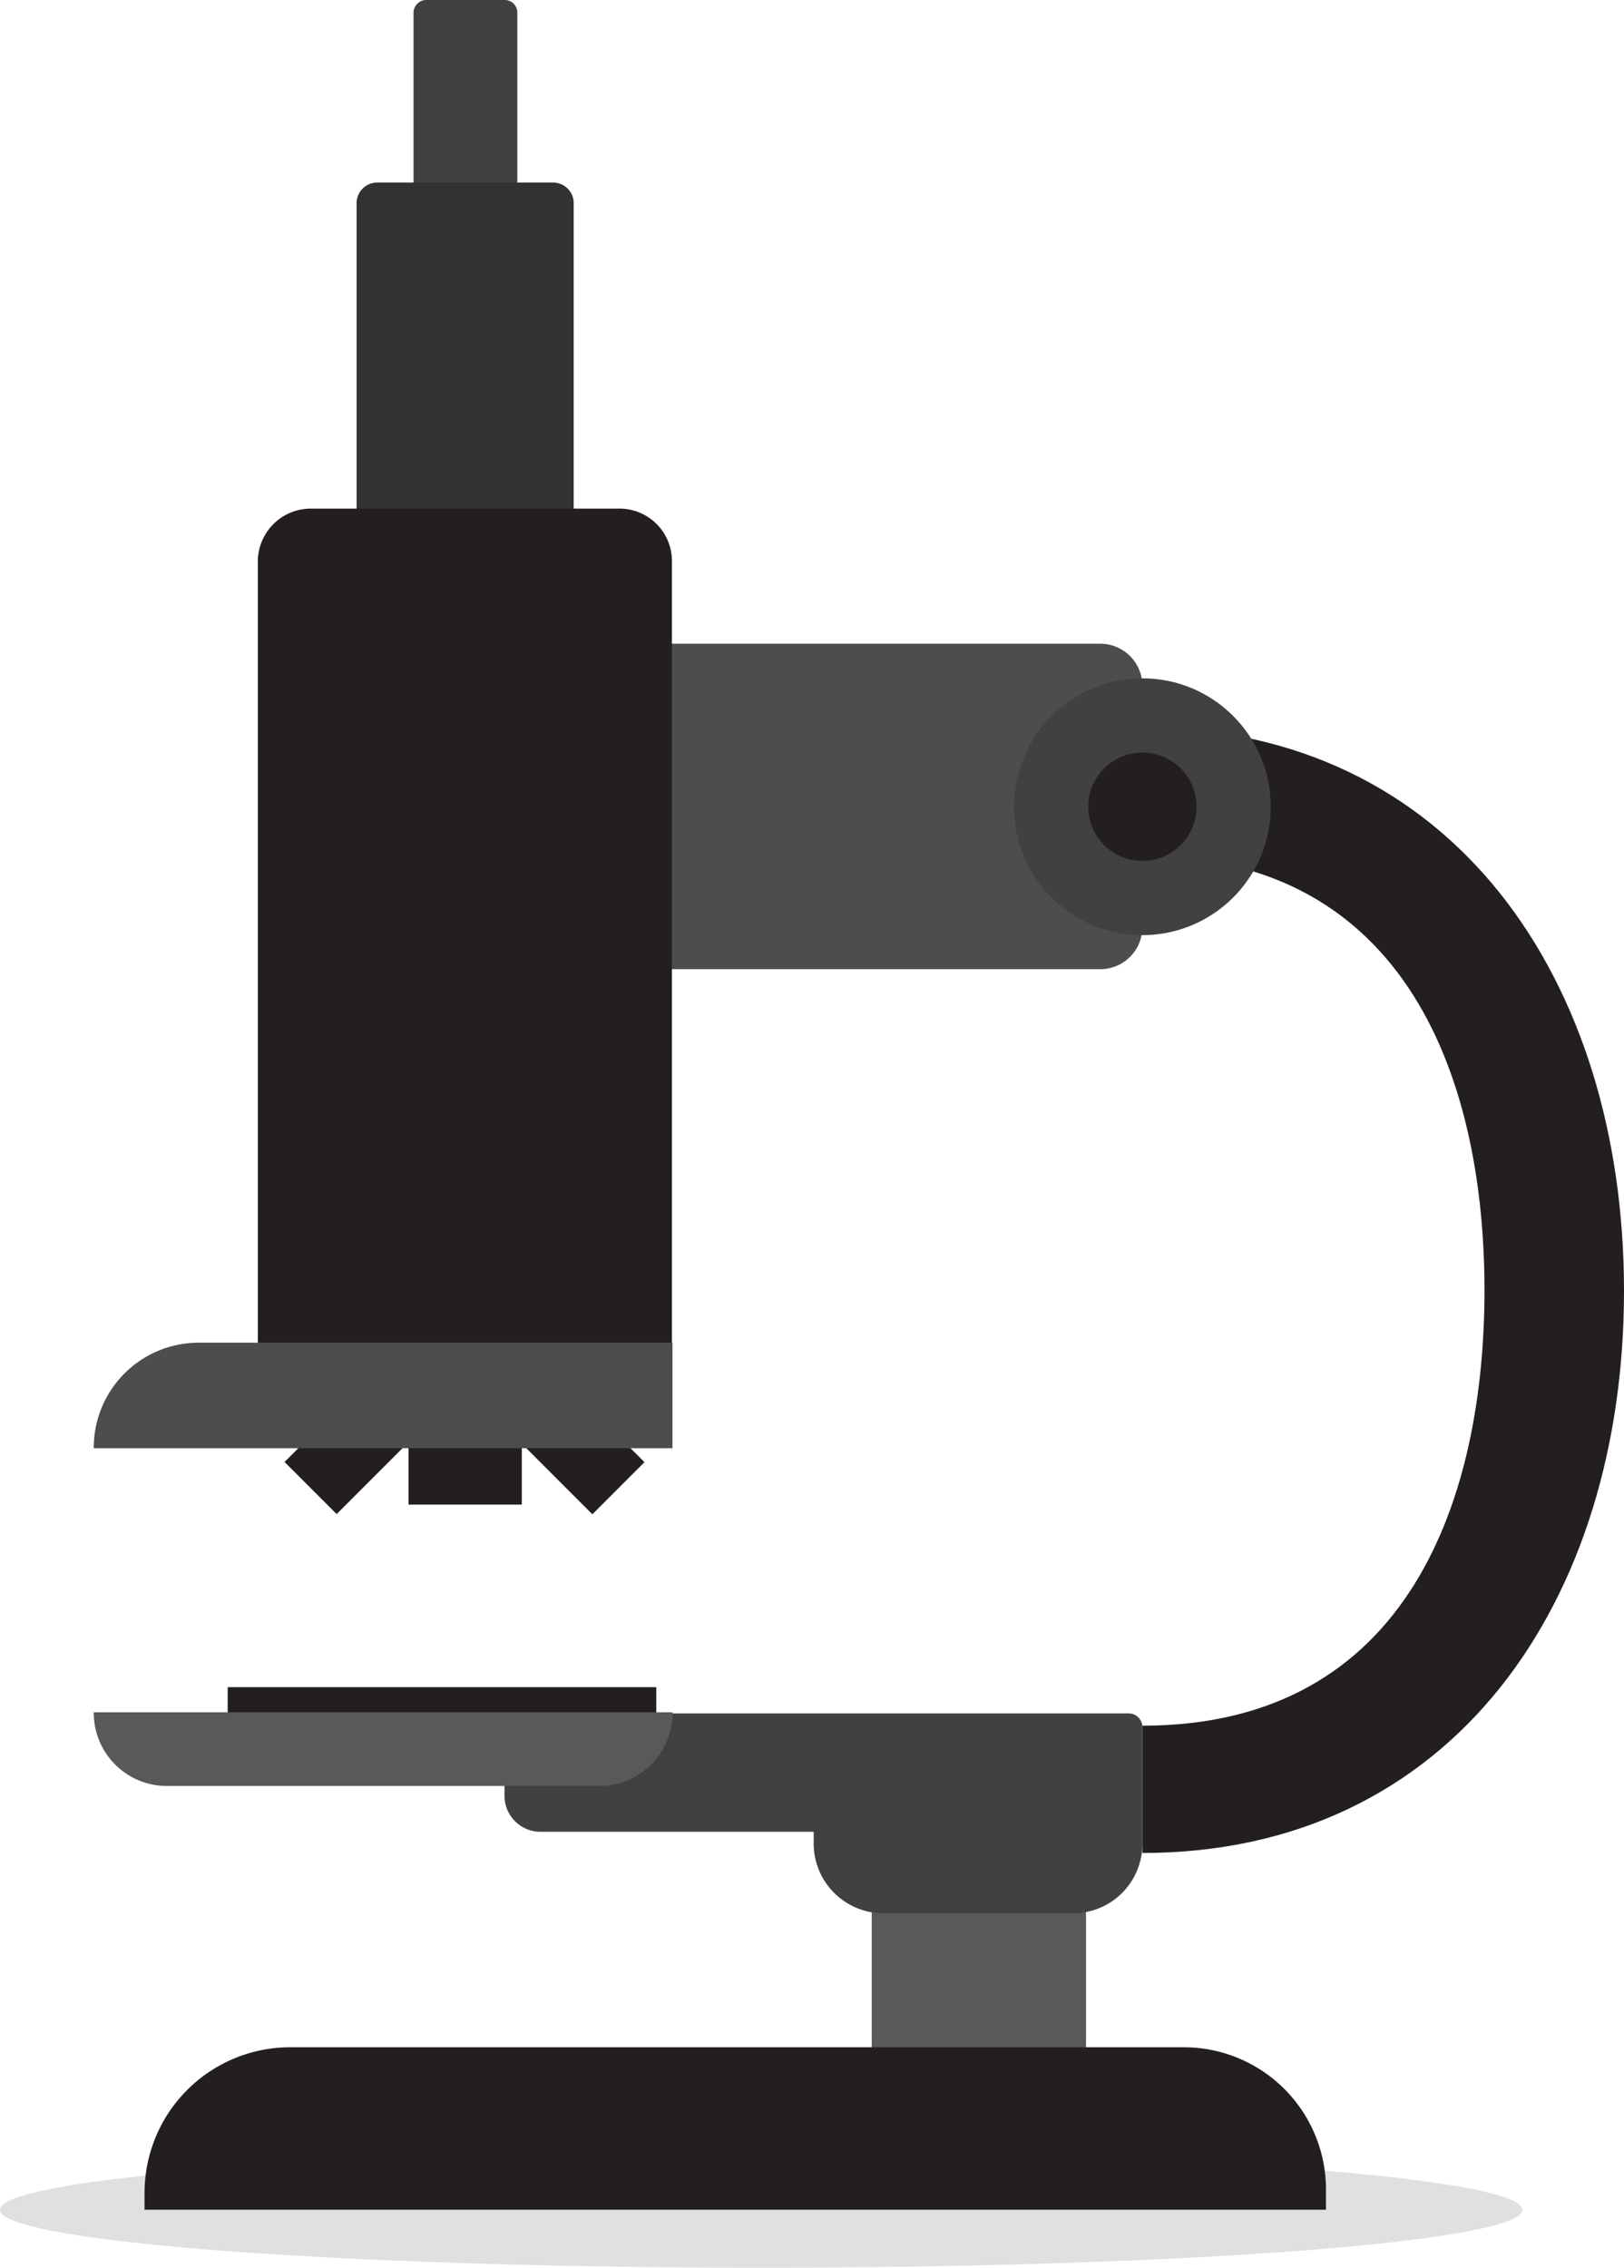 <svg id="Layer_1" data-name="Layer 1" xmlns="http://www.w3.org/2000/svg" viewBox="0 0 291 406.2"><defs><style>.cls-1{fill:#e0e0e0;}.cls-2{fill:#58595b;}.cls-3{fill:#231f20;}.cls-4{fill:#414042;}.cls-5{fill:#4d4d4f;}.cls-6{fill:#333132;}</style></defs><g id="Layer_2" data-name="Layer 2"><ellipse class="cls-1" cx="136.4" cy="395.8" rx="136.4" ry="10.4"/><rect class="cls-2" x="156.2" y="335.8" width="38.4" height="45.1"/><rect class="cls-3" x="40.8" y="302.2" width="76.8" height="6.2"/><rect class="cls-3" x="73.2" y="249.2" width="20.3" height="20.3"/><rect class="cls-3" x="97.03" y="249.24" width="13.2" height="20.3" transform="translate(-153.06 149.25) rotate(-45)"/><rect class="cls-3" x="52.69" y="252.75" width="20.3" height="13.2" transform="translate(-164.99 120.4) rotate(-45)"/><path class="cls-4" d="M76.4,0h14a2.26,2.26,0,0,1,2.3,2.3V54.4H74.1V2.4A2.29,2.29,0,0,1,76.4,0Z"/><path class="cls-3" d="M204.7,130.3h0v23c48,0,61.3,41.1,61.3,77.8s-13.2,78-61.3,78v22.8h0c55.6,0,86.3-45.1,86.3-100.7S260.3,130.3,204.7,130.3Z"/><path class="cls-5" d="M90.4,115.3H197.2a7.55,7.55,0,0,1,7.5,7.5h0v43.3a7.55,7.55,0,0,1-7.5,7.5H90.4V115.3Z"/><path class="cls-6" d="M67.6,32.7H99.1a3.69,3.69,0,0,1,3.7,3.7V93.7H63.9V36.4a3.69,3.69,0,0,1,3.7-3.7Z"/><path class="cls-3" d="M55.7,91.1H111a9.39,9.39,0,0,1,9.4,9.4V259.3H46.2V100.6a9.5,9.5,0,0,1,9.5-9.5Z"/><path class="cls-5" d="M35.6,240.5h84.9v18.9H16.8a18.8,18.8,0,0,1,18.8-18.9Z"/><circle class="cls-4" cx="204.7" cy="144.5" r="23"/><circle class="cls-3" cx="204.7" cy="144.5" r="9.7"/><path class="cls-4" d="M90.4,306.8v14.9a6.44,6.44,0,0,0,6.4,6.4h49v2.1a12.5,12.5,0,0,0,12.5,12.5h33.9a12.42,12.42,0,0,0,12.5-12.4h0V309.4a2.46,2.46,0,0,0-2.4-2.5H90.4Z"/><path class="cls-2" d="M29.9,319.9h77.5a13.08,13.08,0,0,0,13.1-13.1v-.1H16.8A13.1,13.1,0,0,0,29.9,319.9Z"/><path class="cls-3" d="M52,366.7H212.1a25.48,25.48,0,0,1,25.5,25.5v3.6H25.9v-3.1a26.1,26.1,0,0,1,26.1-26Z"/></g></svg>
